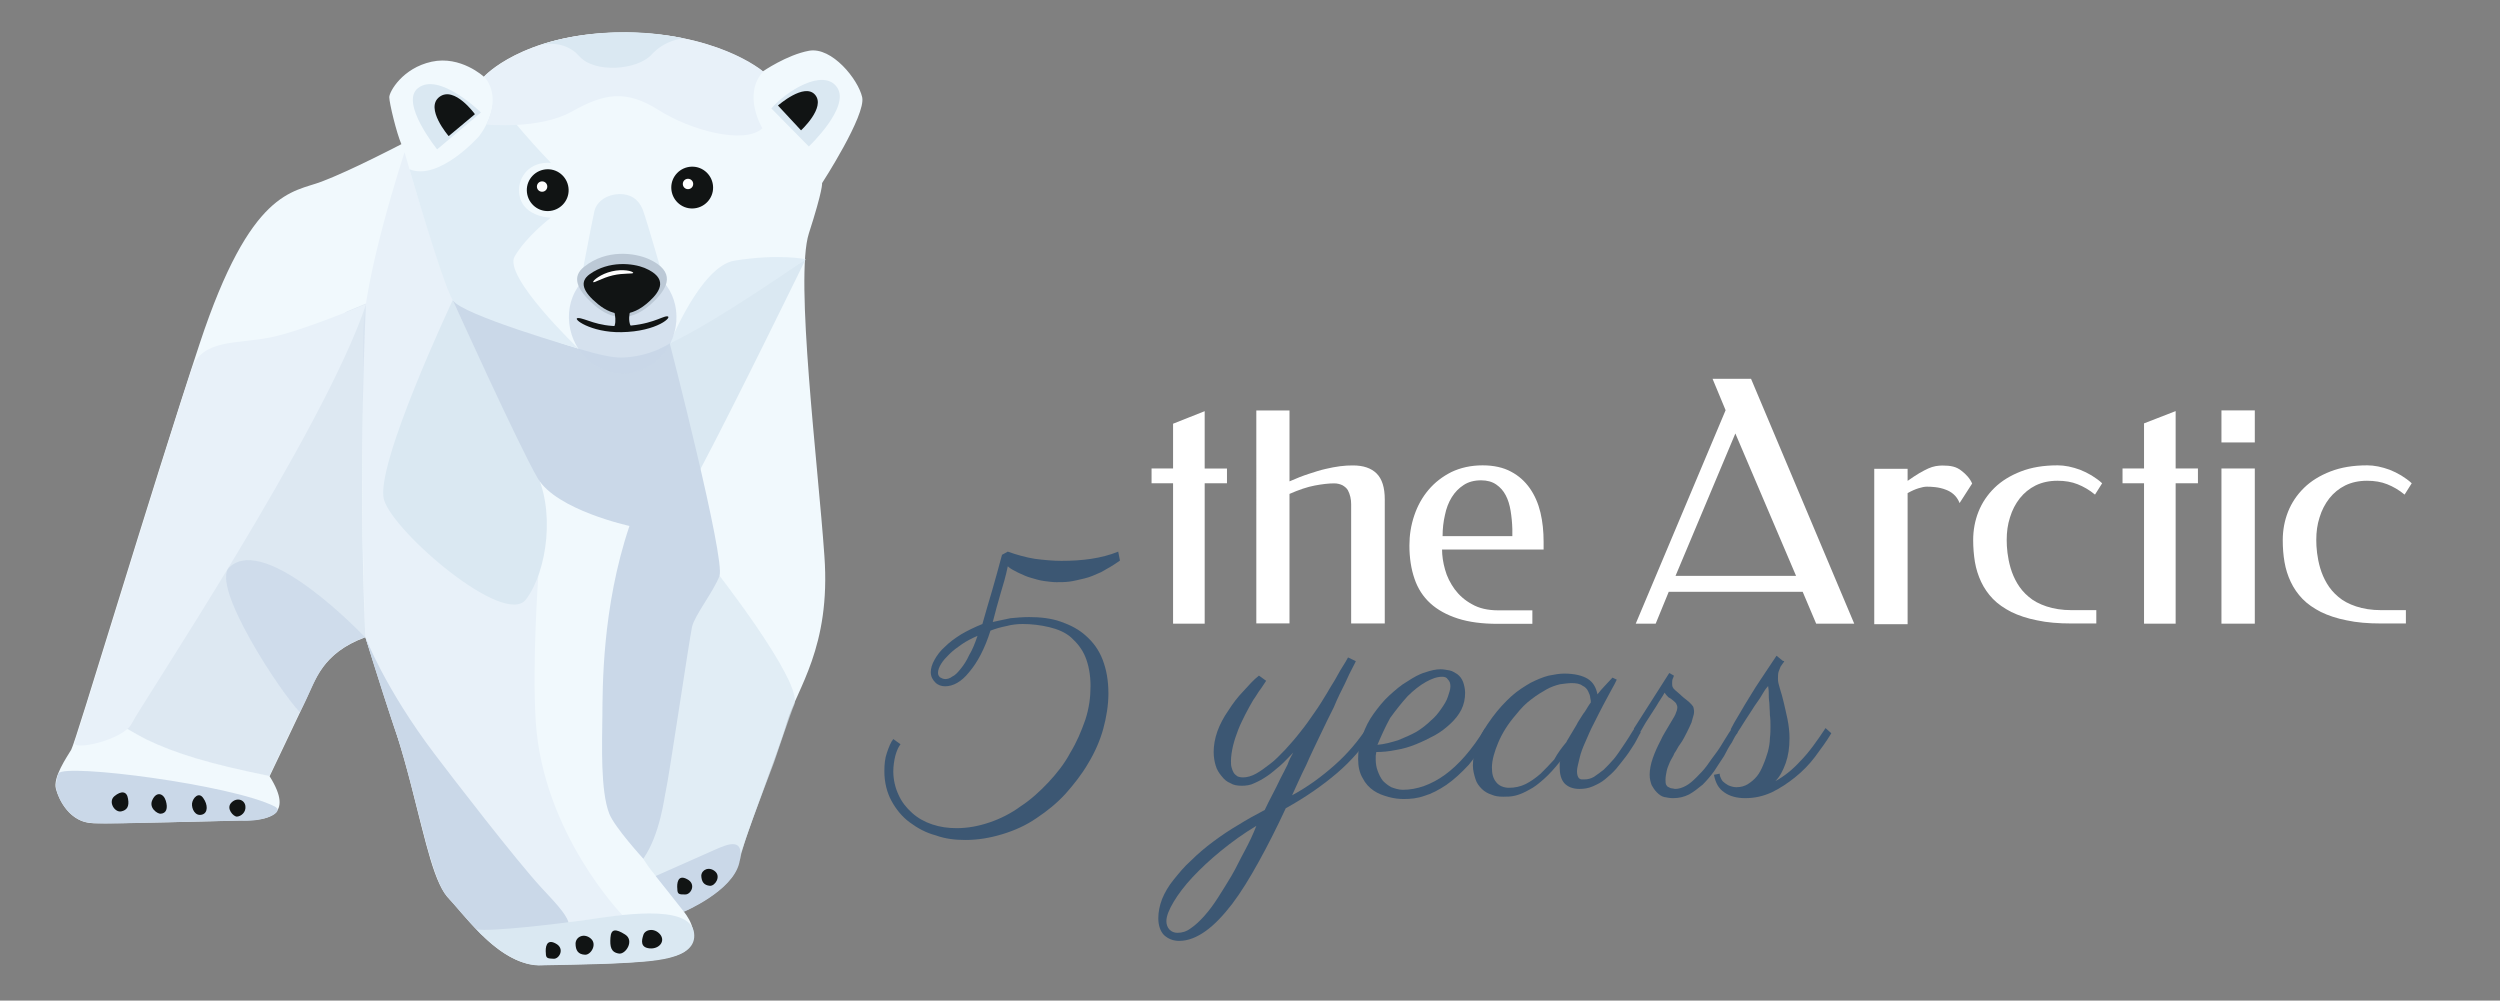<?xml version="1.0" encoding="UTF-8"?> <!-- Generator: Adobe Illustrator 24.2.1, SVG Export Plug-In . SVG Version: 6.00 Build 0) --> <svg xmlns="http://www.w3.org/2000/svg" xmlns:xlink="http://www.w3.org/1999/xlink" id="Layer_1" x="0px" y="0px" viewBox="0 0 867 347" style="enable-background:new 0 0 867 347;" xml:space="preserve"><rect x="0" y="0" width="867" height="347" fill="#808080" stroke="none"/> <style type="text/css"> .st0{display:none;} .st1{display:inline;fill:#DEDEDE;} .st2{display:inline;fill:#FFFFFF;} .st3{display:inline;fill:#BFBFBF;} .st4{display:inline;fill:#8C8C8C;} .st5{fill:#FFFFFF;} .st6{display:inline;fill:#020008;} .st7{display:inline;fill:#87B7D2;} .st8{display:inline;fill:#DDE8EE;} .st9{display:inline;fill:#3C5773;} .st10{fill:#3C5773;} .st11{fill:#F1F9FD;} .st12{fill:#E8F1F9;} .st13{opacity:0.7;fill:#DAE8F2;} .st14{fill:#DAE8F2;} .st15{fill:#CAD8E8;} .st16{fill:#E0EDF6;} .st17{fill:#111414;} .st18{opacity:0.5;fill:#CAD8E8;} .st19{opacity:0.7;fill:#CAD8E8;} .st20{fill:#BCC9D6;} </style> <g id="g3099" transform="matrix(0.302,0,0,0.302,-4.5124249e-5,0)"> <g id="g3043" transform="translate(-11.31,-12.025)"> <g id="g3045" class="st0"> <polygon id="polygon3047" class="st1" points="1017.5,728 765.6,634.7 796.8,728 "></polygon> <polygon id="polygon3049" class="st2" points="1017.5,728.2 765.6,635 1144.6,483.4 "></polygon> <polygon id="polygon3051" class="st3" points="765.6,635 796.8,728.2 694.1,579.8 "></polygon> <polygon id="polygon3053" class="st4" points="694.1,580 765.6,635.2 802.4,620.4 815.4,580 "></polygon> <polygon id="polygon3055" class="st1" points="918.8,573.7 821.9,612.5 844.1,495.7 "></polygon> <polygon id="polygon3057" class="st3" points="844.1,495.7 821.9,612.5 790.1,625.3 "></polygon> </g> <g id="g3059"> <path id="path3061" class="st5" d="M1420.3,567h-25.6v161.2h-36.3V567h-24.7v-17h24.7v-51.4l36.3-14.4v65.9h25.6 C1420.3,550,1420.3,567,1420.3,567z"></path> <path id="path3063" class="st5" d="M1492.1,564.8c8.1-3.6,15.5-6.5,22.4-8.7c6.7-2.2,13.2-4.3,19.1-5.6 c5.8-1.3,11.4-2.5,16.6-3.1c5.2-0.7,10.1-0.9,14.8-0.9c11.9,0,20.9,3.1,27.1,9.2c6.3,6.3,9.4,16.1,9.4,29.8V728h-38.6V591.2 c0-2.7-0.2-5.6-0.9-8.5c-0.7-2.9-1.6-5.4-2.9-7.8c-1.3-2.2-3.4-4-6.1-5.6c-2.7-1.3-5.8-2.2-9.6-2.2c-6.5,0-13.9,0.9-22.4,2.5 c-8.5,1.6-18.2,4.9-28.9,9.6v148.7h-38.1V483.4h38.1L1492.1,564.8L1492.1,564.8z"></path> <path id="path3065" class="st5" d="M1713.9,546.4c12.8,0,23.8,2.5,32.5,7.2c9,4.7,16.1,11.2,21.8,19.3 c5.6,8.1,9.6,17.3,12.1,27.8c2.5,10.5,3.6,21.8,3.6,33.4v9h-116.6c0,7,1.1,14.8,3.4,22.9c2.2,8.3,6.1,15.7,11,22.6 c5.2,7,11.7,12.8,20,17.3c8.1,4.7,18.2,7,30.1,7h39.2v15.5h-39.9c-17.7,0-33-2-45.7-6.1s-23.3-9.9-31.6-17.5s-14.4-17-18.2-28.3 c-3.8-11-5.8-23.8-5.8-38.1c0-11.9,1.8-23.3,5.6-34.5c3.8-11.2,9.2-20.9,16.4-29.4c7.2-8.5,15.9-15.2,26.2-20.4 C1688.5,549.1,1700.4,546.4,1713.9,546.4z M1712.1,563.6c-7.8,0-14.6,1.8-20,5.4c-5.6,3.6-10.1,8.3-13.7,14.1 c-3.6,5.8-6.3,12.8-7.8,20.4c-1.8,7.8-2.7,15.7-2.7,24.2h80.1v-8.1c-0.2-7.4-0.9-14.4-2-21.1c-1.1-6.7-2.9-12.6-5.6-17.7 c-2.7-5.2-6.3-9.2-10.8-12.3C1724.9,565.2,1719,563.6,1712.1,563.6L1712.1,563.6z"></path> <path id="path3067" class="st5" d="M2140.6,728.2h-43.7l-15.5-36.6h-153.8l-15,36.6h-22.9l103.2-245.1l-15-36.1h44.2 L2140.6,728.2L2140.6,728.2z M1935.4,673.3h138.4l-69.7-163.5L1935.4,673.3z"></path> <path id="path3069" class="st5" d="M2202.1,564.1c5.2-3.6,9.4-6.5,13.2-8.7c3.8-2.2,7.2-4,10.3-5.4c2.9-1.3,5.8-2.2,8.5-2.7 c2.7-0.4,5.2-0.7,7.6-0.7c9.9,0,16.4,1.3,22.4,6.3c4.5,3.4,9.6,8.7,11.9,14.4l-14.4,22.4c-3.6-9.2-10.3-13.2-15.5-15.2 c-8.3-3.4-17.7-3.6-22.2-3.6c-2.7,0-5.8,0.7-9.4,1.8s-7.8,2.9-12.6,5.6v150.5h-38.3V550.4h38.3V564.1L2202.1,564.1z"></path> <path id="path3071" class="st5" d="M2417.1,580c-6.5-5.4-13.2-9.2-20-11.9c-6.7-2.7-14.4-4-23.1-4c-9.4,0-17.7,1.8-25.1,5.4 c-7.2,3.6-13.2,8.5-18.2,14.8c-4.9,6.3-8.7,13.5-11.2,21.8c-2.7,8.3-3.8,16.8-3.8,26c0,4.3,0.2,9.2,0.9,14.8 c0.7,5.6,1.8,11.4,3.6,17.5c1.8,6.1,4.3,11.9,7.6,17.5c3.4,5.8,7.8,11,13.2,15.5c5.4,4.7,12.3,8.3,20.4,11 c8.1,2.7,17.7,4.3,28.9,4.3h28.3V728h-28.3c-15,0-28.3-1.1-39.7-3.6c-11.4-2.2-21.3-5.6-29.6-9.6c-8.3-4.3-15.5-9.2-21.1-15 s-10.1-12.3-13.5-19.5c-3.4-7.2-5.8-14.8-7.2-22.9c-1.3-8.1-2-16.4-2-25.1c0-11.4,2-22.4,6.1-32.7s10.3-19.5,18.4-27.4 s18.2-14.1,30.3-18.8s26-7,42.2-7c3.8,0,8.1,0.4,12.6,1.3s8.7,2.2,13.2,3.8c4.5,1.8,8.7,3.8,13.2,6.5c4.3,2.7,8.5,5.6,12.1,9 L2417.1,580L2417.1,580z"></path> <path id="path3073" class="st5" d="M2535.3,567h-25.6v161.2h-36.3V567h-24.7v-17h24.7v-51.8l36.3-14.1V550h25.6L2535.3,567 L2535.3,567z"></path> <path id="path3075" class="st5" d="M2600.6,520.1h-38.3v-36.8h38.3V520.1z M2600.6,728.2h-38.3V550h38.3V728.2z"></path> <path id="path3077" class="st5" d="M2772.6,580c-6.5-5.4-13.2-9.2-20-11.9c-6.7-2.7-14.4-4-23.1-4c-9.4,0-17.7,1.8-25.1,5.4 c-7.2,3.6-13.2,8.5-18.2,14.8c-4.9,6.3-8.7,13.5-11.2,21.8c-2.7,8.3-3.8,16.8-3.8,26c0,4.3,0.2,9.2,0.9,14.8 c0.7,5.6,1.8,11.4,3.6,17.5c1.8,6.1,4.3,11.9,7.6,17.5c3.4,5.8,7.8,11,13.2,15.5c5.4,4.7,12.3,8.3,20.4,11 c8.1,2.7,17.7,4.3,28.9,4.3h28.3V728h-28.3c-15,0-28.3-1.1-39.7-3.6c-11.4-2.2-21.3-5.6-29.6-9.6c-8.3-4.3-15.5-9.2-21.1-15 s-10.1-12.3-13.5-19.5c-3.4-7.2-5.8-14.8-7.2-22.9s-2-16.4-2-25.1c0-11.4,2-22.4,6.1-32.7s10.3-19.5,18.4-27.4 s18.2-14.1,30.3-18.8s26-7,42.2-7c3.8,0,8.1,0.4,12.6,1.3s8.7,2.2,13.2,3.8c4.5,1.8,8.7,3.8,13.2,6.5c4.3,2.7,8.5,5.6,12.1,9 L2772.6,580L2772.6,580z"></path> </g> </g> <g id="g3079" transform="translate(-11.31,-12.025)" class="st0"> <polygon id="polygon3081" class="st6" points="723.3,580 794.6,636.1 831.6,620.2 844.2,580 "></polygon> <polygon id="polygon3083" class="st7" points="1046.2,728 794.6,633.8 827.6,728 "></polygon> <polygon id="polygon3085" class="st8" points="1046.2,728.2 794.6,633.8 1173,482.5 "></polygon> <polygon id="polygon3087" class="st9" points="794.6,633.8 827.6,728.2 723.3,580.2 "></polygon> <polygon id="polygon3089" class="st7" points="947.4,572.8 851.1,611.2 872.9,495 "></polygon> <polygon id="polygon3091" class="st9" points="872.9,495 851.1,611.2 819.1,624.2 "></polygon> </g> </g> <g> <path class="st10" d="M388.4,194.4c-2.2,1.6-4.5,2.9-6.5,4c-2,0.9-4,1.8-5.8,2.2s-3.6,0.9-5.2,1.1c-1.6,0.2-3.1,0.2-4.5,0.2 s-2.7-0.2-4.3-0.4c-1.6-0.2-3.1-0.7-4.5-1.1c-1.6-0.4-2.9-1.1-4.5-1.8c-1.3-0.7-2.7-1.3-3.6-2.2c-0.7,3.4-1.6,6.5-2.5,9.4 c-0.9,3.1-1.8,6.3-2.7,9.9c2-0.4,4-0.9,6.1-1.3c2-0.2,4.3-0.4,6.5-0.4c3.8,0,7.6,0.4,11,1.6s6.3,2.7,8.7,4.9 c2.5,2.2,4.5,4.9,5.8,8.3c1.3,3.4,2,7.2,2,11.7c0,4-0.7,8.3-1.8,12.3c-1.1,4-2.9,8.1-5.2,11.9c-2.2,3.8-4.9,7.2-7.8,10.5 c-3.1,3.4-6.5,6.1-10.1,8.5c-3.6,2.5-7.6,4.3-11.9,5.6s-8.5,2-12.8,2c-3.6,0-7-0.4-10.3-1.6c-3.4-0.9-6.3-2.5-9-4.5 s-4.7-4.5-6.3-7.4c-1.6-2.9-2.5-6.5-2.5-10.3c0-2.5,0.2-4.5,0.9-6.5c0.7-2,1.3-3.6,2.2-4.7l2.5,1.8c-0.7,0.9-1.3,2.2-1.8,4 c-0.4,1.6-0.7,3.6-0.7,5.4c0,2.9,0.7,5.8,1.8,8.1c1.1,2.5,2.7,4.5,4.7,6.3c2,1.8,4.3,3.1,7,4c2.7,0.9,5.4,1.3,8.5,1.3 c3.8,0,7.6-0.7,11.4-2c3.8-1.3,7.4-3.1,10.8-5.6c3.4-2.2,6.7-5.2,9.6-8.3c2.9-3.1,5.6-6.5,7.6-10.3c2.2-3.6,3.8-7.4,5.2-11.4 c1.3-4,1.8-7.8,1.8-11.7c0-4-0.7-7.4-1.8-10.1c-1.1-2.7-2.9-4.9-4.9-6.7c-2-1.8-4.7-2.9-7.6-3.6s-6.1-1.1-9.2-1.1 c-1.8,0-3.8,0.2-5.6,0.7c-2,0.4-3.8,0.9-5.6,1.6c-2,6.3-4.5,11-7.4,14.4c-2.7,3.4-5.6,4.9-8.3,4.9c-1.3,0-2.5-0.4-3.4-1.3 s-1.6-2-1.6-3.6c0-1.3,0.4-2.7,1.3-4.3c0.9-1.6,2-3.1,3.6-4.5c1.6-1.6,3.4-2.9,5.6-4.3c2.2-1.3,4.7-2.5,7.4-3.6 c1.1-3.8,2.2-7.8,3.4-11.7c1.1-3.8,2.2-7.8,3.4-12.3l2-1.1c3.1,1.1,6.3,2,9.4,2.5c3.1,0.4,6.3,0.7,9.2,0.7c3.6,0,7-0.2,10.3-0.7 s6.5-1.3,9.4-2.5L388.4,194.4z M327.8,235.5c0.7,0,1.6-0.2,2.5-0.9c0.9-0.4,1.8-1.3,2.9-2.7c0.9-1.1,2-2.7,2.9-4.7 c1.1-1.8,2-4,2.9-6.7c-2,0.9-3.8,1.8-5.4,2.9c-1.6,1.1-3.1,2.2-4.3,3.4c-1.1,1.1-2.2,2.2-2.9,3.4c-0.7,1.1-1.1,2.2-1.1,3.1 c0,0.7,0.2,1.1,0.7,1.6C326.5,235.2,327.2,235.5,327.8,235.5z"></path> <path class="st10" d="M448.5,261c-1.6,1.6-2.9,3.1-4.5,4.5c-1.6,1.3-3.1,2.7-4.5,3.6c-1.6,1.1-2.9,1.8-4.5,2.5 c-1.3,0.7-2.9,0.9-4.3,0.9c-1.6,0-2.9-0.2-4-0.9c-1.1-0.4-2.2-1.3-3.1-2.5c-0.9-1.1-1.6-2.2-2-3.6c-0.4-1.3-0.7-2.9-0.7-4.7 c0-2.2,0.4-4.7,1.3-7.2c0.9-2.5,2.2-4.9,3.8-7.2c1.6-2.5,3.1-4.5,5.2-6.7c1.8-2,3.6-4,5.4-5.4l2.5,1.8c-0.4,0.7-1.1,1.6-1.8,2.7 c-0.9,1.1-1.6,2.5-2.7,4c-0.9,1.6-1.8,3.1-2.7,4.9c-0.9,1.8-1.8,3.6-2.5,5.4c-0.7,1.8-1.3,3.6-1.8,5.6c-0.4,1.8-0.7,3.6-0.7,5.2 c0,0.7,0,1.6,0.2,2.2c0.2,0.7,0.4,1.3,0.7,1.8c0.2,0.4,0.7,0.9,1.3,1.3c0.4,0.2,1.1,0.4,2,0.4c1.3,0,2.9-0.4,4.5-1.3s3.1-2,4.9-3.4 c1.8-1.3,3.4-3.1,5.2-4.9c1.8-2,3.6-4,5.2-6.1c1.8-2.2,3.4-4.5,4.9-6.7c1.6-2.2,3.1-4.7,4.5-7c1.1-2,2.5-4,3.6-6.1s2.5-4,3.6-6.1 l2.7,1.3c0,0-0.4,0.9-1.1,2.2c-0.7,1.3-1.6,3.1-2.7,5.6c-1.1,2.2-2.5,4.9-3.8,8.1c-1.6,3.1-3.1,6.3-4.7,9.6 c-1.6,3.4-3.4,7-4.9,10.5c-1.8,3.6-3.4,7.2-4.9,10.5c5.4-2.9,10.3-6.5,14.8-10.5c4.5-4,8.1-8.3,11.2-13l2,1.6 c-3.4,5.2-7.4,9.9-12.3,14.1s-11,8.5-17.9,12.3c-3.1,6.7-6.3,13-9.4,18.6c-3.1,5.6-6.1,10.5-9.2,14.6c-3.1,4-6.1,7.2-9.2,9.4 c-3.1,2.2-6.1,3.4-9.2,3.4c-2,0-3.8-0.7-5.2-2c-1.3-1.3-2-3.4-2-5.8c0-2.2,0.4-4.3,1.3-6.7c0.9-2.2,2.2-4.5,4-6.7s3.6-4.5,6.1-6.7 c2.2-2.2,4.9-4.5,7.6-6.5c2.7-2,5.6-4,8.7-5.8c2.9-1.8,6.1-3.6,9.2-5.2c0.9-1.8,1.6-3.4,2.7-5.4c1.1-2,1.8-3.6,2.7-5.4 c0.9-1.8,1.8-3.4,2.5-4.9C447.1,263.5,447.8,262.2,448.5,261z M435.7,286.4c-4.5,2.7-8.5,5.6-12.3,8.7s-7,6.1-9.9,9.2 c-2.7,2.9-4.9,5.8-6.5,8.5c-1.6,2.7-2.5,4.9-2.5,6.7c0,1.1,0.4,2.2,1.1,2.9c0.7,0.7,1.6,1.1,2.7,1.1c1.6,0,3.1-0.4,4.7-1.6 c1.6-1.1,3.1-2.5,4.7-4.3c1.6-1.8,3.1-3.8,4.7-6.3c1.6-2.5,3.1-4.9,4.7-7.6c1.6-2.7,2.9-5.6,4.5-8.5 C433.2,292.2,434.6,289.3,435.7,286.4z"></path> <path class="st10" d="M477.3,260.8c0,0.4-0.2,0.9-0.2,1.3s0,0.9,0,1.3c0,1.3,0.2,2.7,0.7,4s0.9,2.2,1.8,3.4 c0.9,0.9,1.8,1.6,2.9,2.2c1.1,0.4,2.5,0.9,4,0.9c4.9,0,9.9-1.8,14.6-5.2c4.7-3.4,9.4-8.7,13.9-16.1l2,1.8 c-2.5,4.3-5.2,7.8-7.6,10.8c-2.7,2.9-5.2,5.2-7.8,7c-2.7,1.8-5.2,3.1-7.6,3.8c-2.5,0.9-4.9,1.1-7.2,1.1c-1.6,0-3.4-0.2-5.2-0.7 s-3.6-1.1-5.2-2.2c-1.6-1.1-2.9-2.5-3.8-4.3c-1.1-1.8-1.6-4-1.6-6.7c0-2.9,0.4-5.6,1.6-8.3c0.9-2.7,2.2-5.2,3.8-7.4 s3.4-4.5,5.4-6.3c2-1.8,4-3.6,6.3-4.9c2-1.3,4-2.5,6.1-3.1c2-0.7,3.8-1.1,5.4-1.1c0.9,0,2,0.2,3.1,0.4c1.1,0.2,2,0.9,2.7,1.3 c0.9,0.7,1.6,1.6,2,2.7c0.4,1.1,0.7,2.5,0.7,3.8c0,2-0.4,4-1.3,5.8c-0.9,1.8-2.2,3.4-3.8,4.9s-3.4,2.9-5.4,4 c-2,1.1-4.3,2.2-6.5,3.1c-2.2,0.9-4.5,1.6-7,2C481.6,260.6,479.5,260.8,477.3,260.8z M477.7,258.3c2.5-0.2,4.9-0.9,7.2-1.6 c2.2-0.9,4.3-1.8,6.3-2.9c1.8-1.1,3.6-2.5,4.9-3.8c1.6-1.3,2.7-2.7,3.8-4.3c0.9-1.3,1.8-2.7,2.2-4c0.4-1.3,0.9-2.5,0.9-3.6 c0-1.1-0.2-1.8-0.9-2.5c-0.4-0.7-1.1-0.9-2-0.9c-1.8,0-3.6,0.7-5.6,1.8c-2,1.1-4.3,2.9-6.3,4.9c-2,2.2-4,4.7-6.1,7.6 C480.4,252.1,479.1,255,477.7,258.3z"></path> <path class="st10" d="M560.7,235.7c-0.4,0.9-1.1,2.2-2,3.8s-1.8,3.4-2.9,5.4c-1.1,2-2,4-3.1,6.1c-1.1,2-2,4.3-2.9,6.3 c-0.9,2-1.6,3.8-2,5.6s-0.9,3.4-0.9,4.5s0.2,2,0.7,2.5s1.1,0.4,1.8,0.4c1.1,0,2.2-0.2,3.4-0.9c1.1-0.7,2.2-1.6,3.4-2.5 c1.1-1.1,2.2-2.2,3.4-3.6c1.1-1.3,2-2.7,2.9-4c0.9-1.3,1.8-2.7,2.5-3.8c0.7-1.1,1.3-2.2,2-3.1l2,1.6c-0.7,1.1-1.3,2.5-2.2,4 c-0.9,1.3-1.8,2.9-2.9,4.3s-2.2,2.9-3.4,4.3s-2.5,2.5-3.8,3.6c-1.3,1.1-2.7,1.8-4.3,2.5c-1.6,0.7-3.1,0.9-4.7,0.9 c-2.2,0-4-0.7-5.2-2c-1.1-1.3-1.6-3.1-1.6-5.4c0-0.2,0-0.4,0-0.9s0-0.9,0.2-1.3c-2,2.5-3.8,4.5-5.6,6.1s-3.4,2.9-5.2,3.8 c-1.6,0.9-3.1,1.6-4.7,2s-2.9,0.4-4.3,0.4c-1.6,0-2.9-0.2-4-0.7c-1.3-0.4-2.5-1.1-3.4-2s-1.8-2-2.2-3.4c-0.4-1.3-0.9-2.9-0.9-4.7 c0-2.2,0.4-4.7,1.6-7.6c0.9-2.9,2.7-5.8,5.2-9.2c2-2.7,4.3-5.2,6.5-7.2c2.2-2,4.5-3.4,6.7-4.7c2.2-1.1,4.3-2,6.3-2.5 c2-0.4,3.8-0.7,5.4-0.7c3.6,0,6.3,0.7,8.1,1.8c1.8,1.1,2.9,2.9,3.4,5.4c0.7-0.9,1.6-2,2.5-2.9s1.8-2,2.7-2.9L560.7,235.7z M543.2,257.4c0.4-0.9,1.1-1.8,1.8-3.1c0.7-1.3,1.6-2.5,2.2-3.8c0.9-1.3,1.6-2.7,2.5-3.8c0.7-1.1,1.3-2.2,2-3.1 c0-0.4,0-0.9-0.2-1.6c0-0.7-0.4-1.6-0.7-2.2c-0.4-0.9-1.1-1.6-2-2c-0.9-0.7-2.2-0.9-3.8-0.9c-1.1,0-2.5,0.2-4,0.4 c-1.6,0.4-3.1,0.9-4.7,1.8c-1.6,0.9-3.4,2-5.2,3.4c-1.8,1.3-3.6,3.1-5.4,5.4c-2.7,3.1-4.7,6.3-6.1,9.6c-1.3,3.1-2.2,6.1-2.2,8.7 c0,2.2,0.4,3.8,1.6,5.2c0.9,1.1,2.5,1.8,4.3,1.8c2,0,4-0.4,5.8-1.3s3.6-2.2,5.2-3.6c1.6-1.6,3.1-3.1,4.7-4.9 C540.3,261,541.7,259.2,543.2,257.4z"></path> <path class="st10" d="M602.6,254.1c-0.7,0.9-1.3,2-2,3.4c-0.9,1.3-1.8,2.9-2.7,4.7c-1.1,1.6-2.2,3.4-3.4,5.2 c-1.3,1.8-2.7,3.4-4,4.7c-1.6,1.3-3.1,2.5-4.7,3.4c-1.8,0.9-3.6,1.3-5.6,1.3c-1.1,0-2-0.2-3.1-0.4c-0.9-0.2-1.8-0.9-2.5-1.6 c-0.7-0.7-1.3-1.6-1.8-2.5c-0.4-1.1-0.7-2.2-0.7-3.6c0-1.8,0.4-3.8,1.1-5.8s1.6-4,2.7-6.1c0.9-2,2-3.6,2.9-5.2s1.8-2.9,2.2-3.8 c0.4-0.9,0.7-1.8,0.7-2.5c0-0.4-0.2-0.9-0.4-1.3c-0.2-0.4-0.7-0.7-1.1-1.1c-0.4-0.4-0.9-0.7-1.6-1.1c-0.4-0.4-0.9-0.9-1.3-1.6 c-0.9,1.6-2,3.1-2.9,4.7c-0.9,1.3-1.8,2.9-2.9,4.5s-2,3.4-2.9,4.9l-2-1.6l12.3-19.3l1.6,0.9c0,0.2-0.2,0.7-0.4,1.1 c-0.2,0.4-0.2,1.1-0.2,1.6c0,0.4,0,0.9,0.2,1.3c0.2,0.4,0.4,0.7,0.9,1.1c1.6,1.3,2.7,2.5,3.6,3.1c0.9,0.7,1.6,1.3,2,1.8 c0.4,0.4,0.7,0.9,0.7,1.1s0.2,0.7,0.2,1.1c0,0.4,0,1.1-0.2,1.6c-0.2,0.7-0.4,1.3-0.7,2.5c-0.4,0.9-0.9,2-1.6,3.4 c-0.7,1.3-1.3,2.7-2.5,4.3c-0.7,0.9-1.1,2-1.8,2.9c-0.4,1.1-1.1,2-1.6,3.1c-0.4,1.1-0.9,2-1.1,3.1c-0.2,1.1-0.4,2-0.4,2.9 c0,0.7,0,1.3,0.2,1.8c0.2,0.4,0.4,0.7,0.9,0.9c0.4,0.2,0.7,0.4,1.1,0.4c0.4,0,0.9,0.2,1.1,0.2c1.3,0,2.5-0.4,3.8-1.1 s2.5-1.8,3.6-2.9c1.1-1.1,2.5-2.5,3.6-4c1.1-1.6,2.2-3.1,3.4-4.7s2-3.1,2.9-4.5s1.6-2.7,2.5-3.8L602.6,254.1z"></path> <path class="st10" d="M618.4,229.9c-0.2,0.4-0.7,0.9-0.9,1.3c-0.2,0.4-0.4,1.1-0.7,1.8c-0.2,0.7-0.2,1.6-0.2,2.5 c0,0.9,0.2,1.8,0.7,3.4c0.4,1.3,0.9,2.9,1.3,4.7c0.4,1.8,0.9,3.8,1.3,5.8c0.4,2,0.7,4.3,0.7,6.5c0,3.4-0.4,6.1-1.3,8.7 c-0.9,2.5-2,4.7-3.6,6.3c2.9-1.6,5.8-3.8,8.7-7c2.9-2.9,5.8-7,8.7-11.4l2,1.8c-1.6,2.7-3.6,5.4-5.6,8.1c-2,2.7-4.5,5.2-7,7.2 s-5.2,3.8-8.1,5.2c-2.9,1.3-5.8,2-9.2,2c-2.9,0-5.4-0.7-7.2-2c-2-1.3-3.1-3.4-3.6-6.1l2-0.4c0,0.2,0,0.7,0.2,1.1 c0.2,0.4,0.4,1.1,0.9,1.6c0.4,0.4,1.1,0.9,1.8,1.3c0.9,0.4,1.8,0.7,2.9,0.7c1.6,0,2.9-0.4,4-1.1c1.1-0.7,2.2-1.6,3.1-2.7 s1.6-2.5,2.2-4c0.7-1.6,1.1-2.9,1.6-4.5c0.4-1.6,0.7-3.1,0.7-4.7c0.2-1.6,0.2-2.9,0.2-4c0-1.1,0-2.7-0.2-4c0-1.6-0.2-2.9-0.2-4.3 c-0.2-1.3-0.2-2.5-0.2-3.6c0-1.1-0.2-1.6-0.2-2v-0.2c-0.4,0.4-1.1,1.3-1.8,2.5s-1.3,2.2-2.2,3.4s-1.6,2.5-2.5,3.8 c-0.9,1.3-1.6,2.5-2.2,3.4c-0.7,1.1-1.1,1.8-1.6,2.5c-0.4,0.7-0.7,1.1-0.7,1.1l-2-1.6c0,0,0.4-0.9,1.3-2.5s2.2-3.6,3.6-6.1 c1.6-2.5,3.1-5.2,5.2-8.3c2-2.9,3.8-5.8,5.8-8.7l2.2,1.8C619,229.2,618.8,229.4,618.4,229.9z"></path> </g> <g> <path class="st11" d="M264.5,24.8c0,0-16.7-14.1-50.1-13.5c-33.5,0.6-46.6,15.3-46.6,15.3s-8-7.4-18.1-5.2S135,31.8,135,33.7 c0,2,2.5,12.4,4.2,16.3c0,0-17.6,9.2-27.7,13C101.5,66.8,87,65.5,69.3,119c-17.7,53.5-43,138.3-44.6,141c-1.6,2.7-6.4,9.6-5.3,13.6 c1.1,3.9,4.8,11.7,13,11.9c8.2,0.2,44.3-0.8,52.2-1c7.9-0.1,17.7-1.3,8.9-15.3c0,0,9.5-19.9,12.6-26.5c3.2-6.6,5.6-16.2,20.6-21.7 c0,0,10,28.4,15.7,50.6c5.7,22.2,8.2,35,13.6,40.4c5.4,5.5,17.5,23.3,31.9,22.7c14.4-0.6,44,0.2,50.1-5.2 c6.1-5.4-0.9-13.4-0.9-13.4s16.6-7.2,18.7-16.1c2.1-8.9,13.7-38,17.1-49.5c3.4-11.6,15.3-25.9,13-57.7 c-2.2-31.8-10.3-96.3-5.4-111.8c5-15.5,4.6-17.5,4.6-17.5s15.3-23.6,13.9-29.8c-1.4-6.2-10.5-17.5-18.4-16.1 C272.9,19,264.5,24.8,264.5,24.8z"></path> <path class="st12" d="M140.3,52.8c0,0-14.7,44.6-14.4,64.6c0.1,7.5-0.4,33.7-0.2,57.9c0.2,23.8,1,45.6,1,45.6s7.1,22.7,8.7,27.4 c6,18.6,21.8,57.6,21.8,57.6s5.3,14.5,16.9,15.5c8.9,0.8,33.9-3,41.8-4c0,0-27.6-28.3-30.1-67.2c-1.3-20.4,0.9-50.5,0.9-50.5 s2.6-29,0-34c-11.5-22.7-23.8-49.3-29.5-61.8C151.4,91.7,140.3,52.8,140.3,52.8z"></path> <path class="st13" d="M247.4,196.9c0,0,31.6,40.1,28,47.6c-0.9,1.9-7,20-7,20c-4.5,12-10.9,28.2-11.8,33.8c0,0-15.9,9.9-26.1,9.2 c0,0-4.5-5.1-7-9C210,277.3,224.7,231.3,247.4,196.9z"></path> <path class="st14" d="M157,104.1c0,0-27.3,57.9-23.8,69.3c3.5,11.4,41.8,44.2,49.2,34.5c7.4-9.7,10.5-31.8,2.7-45.6 C177.4,148.6,157,104.1,157,104.1z"></path> <path class="st14" d="M279.4,89.9c0,0-46.8,29.6-50.4,30.9c-3.6,1.3,1.6,65.5,13.9,41.9C255.3,139.3,279.4,89.9,279.4,89.9z"></path> <path class="st15" d="M157,104.1c0,0,45.2,20.1,58.6,19.9c9.5-0.2,16.7-4.8,16.7-4.8s19.4,75,17.2,80.6c-2.2,5.6-8.6,13.6-9.5,17.6 c-0.9,4-8.1,52.8-9.1,56.9c-0.5,2-1.9,15-7.8,23.5c0,0-9.9-10.8-11.8-15.6c-3.1-7.9-2.5-24.2-2.4-33.7c0.1-9.6-0.2-37.7,9.4-66.1 c0,0-25.3-5.5-31.8-16.5C180,154.8,157,104.1,157,104.1z"></path> <path class="st15" d="M126.7,220.9c0,0,3.4,11.6,11.1,34.6c3.3,9.9,6.9,25.4,10,36.9c3.1,11.4,5.3,16.2,7,18.2 c2.3,2.7,7.7,9,11.9,13.3c3,3,14.8,1.3,21.4,1c15.7-0.6,8.4-7.6-0.3-17c-8.7-9.4-31.2-38.6-37-46.3 C133.5,238.8,126.7,220.9,126.7,220.9z"></path> <path class="st16" d="M232.3,119.1c0,0,10.7-26.8,22.4-28.7c15.4-2.5,24.7-0.5,24.7-0.5S248.4,111.6,232.3,119.1z"></path> <path class="st16" d="M166,47.4c0,0-13.8,15.5-24,11.3c0,0,11.3,39.1,15,45.4c3,5.1,43.6,16.8,43.6,16.8s-26.3-25.1-22.1-32 c4.1-7,12.5-13.4,12.5-13.4s-10.9-0.2-11-9.5c-0.1-4.5,3.5-10.1,11.1-9.5c0,0-19.6-20-19.9-26.2c-0.3-6.2-0.3-6.2-0.3-6.2 S174.1,37.1,166,47.4z"></path> <path class="st16" d="M230.6,98.4c0,0-6.3-22.1-7.7-25.7c-1.4-3.6-4.3-5.5-8.2-5.4c-3.9,0.1-7.8,2.3-8.6,6.1c-0.7,3-5,25.6-5,25.6 L230.6,98.4z"></path> <path class="st14" d="M166.8,39l-15.2,12.8c0,0-13-16.1-6.7-21.2C152.2,24.7,166.8,39,166.8,39z"></path> <path class="st14" d="M267.5,37.6l13,13.2c0,0,14.5-13.7,9.8-20.5C285.6,23.5,272.6,31.6,267.5,37.6z"></path> <path class="st17" d="M232.8,65.2c0.1,4,3.4,7.2,7.4,7.1c4-0.1,7.2-3.4,7.1-7.4c-0.1-4-3.4-7.2-7.4-7.1 C235.9,57.9,232.7,61.2,232.8,65.2z"></path> <path class="st17" d="M182.7,66.1c0.1,4,3.4,7.2,7.4,7.1c4-0.1,7.2-3.4,7.1-7.4c-0.1-4-3.4-7.2-7.4-7.1 C185.8,58.8,182.6,62.1,182.7,66.1z"></path> <path class="st5" d="M236.8,63.8c0,1,0.8,1.8,1.8,1.8c1,0,1.8-0.8,1.8-1.8c0-1-0.8-1.8-1.8-1.8C237.6,62,236.8,62.8,236.8,63.8z"></path> <path class="st5" d="M186.2,64.7c0,1,0.8,1.8,1.8,1.8c1,0,1.8-0.8,1.8-1.8c0-1-0.8-1.8-1.8-1.8C187,62.9,186.2,63.7,186.2,64.7z"></path> <path class="st17" d="M164.7,39.6c0,0-7.1-9.9-12.3-6c-5.2,3.9,3.2,13.6,3.2,13.6L164.7,39.6z"></path> <path class="st17" d="M269.8,36.6c0,0,9.2-8.1,12.9-3.7c3.7,4.4-4.9,12.3-4.9,12.3L269.8,36.6z"></path> <path class="st12" d="M168.7,43.2c0,0,18.4,1.8,29.6-4.5c11.2-6.3,18.7-7.7,30-0.6c11.3,7.2,29.9,12.1,36.1,6.4 c0,0-7.1-11.7,0.3-19.7c0,0-16.2-14.1-51-13.5c-32.3,0.6-45.8,15.3-45.8,15.3S174,32.3,168.7,43.2z"></path> <path class="st18" d="M126.7,220.9c0,0-11.7,3.5-16.6,13.4c-4.6,9.2-16.7,34.8-16.7,34.8c-20.8-4.2-32.5-7.8-42.5-12.6 c-3.1-1.5-12-6.8-12-6.8l81-141.5l7-2.9C127,105.4,124,159.3,126.7,220.9z"></path> <path class="st12" d="M127,105.4c0,0-22.3,9.5-33.6,11.7C82,119.3,70,117.6,66.5,128C63,138.4,54.2,166.5,47,189.8 c-7.2,23.3-19.6,63.4-21.1,67.6c-1.2,3.2,16.9-0.7,19.8-6.5C48.6,244.8,112.3,149.5,127,105.4z"></path> <path class="st19" d="M79.5,196.8C73,203.2,97.1,239.9,104,247c0,0,2-3.7,3.9-8.2c2.4-5.6,4.8-8.7,7.1-10.9 c5-4.8,11.6-6.9,11.6-6.9S92.1,184.5,79.5,196.8z"></path> <path class="st15" d="M19.4,272.9c0.4,3.5,3.7,10,9.5,12c3.1,1,10.2,0.7,19.2,0.5l35.1-0.8c8.7,0.6,15.7-3,12.1-4.9 c-15-7.6-72.9-15-75-11.5C20.2,268.2,19.2,271.4,19.4,272.9z"></path> <path class="st15" d="M227.4,303.8l9.8,12.4c0,0,16.9-7.1,19.2-17c2.1-9-3.8-6.6-8.5-4.5C243.4,296.7,227.4,303.8,227.4,303.8z"></path> <path class="st14" d="M215.7,334c9.8-0.6,26.3-0.9,25-10.5c-1.4-10.5-27.4-5.9-37.3-4.5c-9.8,1.4-33.4,4.2-38.1,3.3 c0,0,10.4,12.2,21.4,12.5C186.7,334.8,207.4,334.5,215.7,334z"></path> <path class="st14" d="M237.1,13.3c0,0-6.3,0.3-11.2,5.7c-4.9,5.3-19.7,6.5-25,0.5c-5.3-6.1-13.3-3.9-13.3-3.9S209,7.4,237.1,13.3z"></path> <path class="st19" d="M197.3,110.3c0.2,10.5,8.5,19.4,19,19.2c10.5-0.2,18.5-9.4,18.3-19.9c-0.2-10.5-8.5-18.2-19-18 C205,91.8,197.1,99.8,197.3,110.3z"></path> <path class="st20" d="M202.6,92.5c-4.2,3.3-3,7.6,3.4,13.2c6.3,5.6,13.4,6.2,21-1.4c4.5-4.5,7.6-10.1-2.1-14.5 C220.1,87.7,210.4,86.3,202.6,92.5z"></path> <path class="st17" d="M204.5,95.1c-3.6,2.6-2.5,6,2.9,10.4c5.4,4.4,11.5,4.9,17.9-1.1c3.8-3.5,6.5-8-1.8-11.5 C219.5,91.3,211.2,90.3,204.5,95.1z"></path> <path class="st5" d="M219.6,94.6c0.1,0.5-3.3,0-7.1,0.9c-3.8,0.9-6.6,2.8-6.8,2.3c-0.1-0.5,2.6-2.8,6.5-3.7 C216,93.2,219.4,94,219.6,94.6z"></path> <path class="st17" d="M231.3,109.7c-1.7,0-5.9,3.2-15.9,3.4c-8.4,0.2-12.5-2.8-14.9-2.8c-2.4,0,4.3,5.1,15,4.9 C228.1,115,233.6,109.6,231.3,109.7z"></path> <path class="st17" d="M219.1,106c0,0-2.1,5.1,0.1,7.8l-6.6,0.1c1.9-2.2-0.1-7.8-0.1-7.8L219.1,106z"></path> <path class="st17" d="M225.3,328.9c3.3,0.3,5.6-2.5,3.6-4.9c-2.1-2.4-5.3-1.6-5.8,0.3C222.5,326.1,222,328.6,225.3,328.9z"></path> <path class="st17" d="M214.7,330.7c2.3,0.3,5.4-4.5,2.1-6.6c-3.3-2.1-4.9-2-5.1,1.1C211.5,328.2,211.8,330.3,214.7,330.7z"></path> <path class="st17" d="M202.9,331.1c2,0.1,4.3-3.6,2-5.6c-2.3-2-5.2-0.7-5.3,1.7C199.6,329.6,200.5,331,202.9,331.1z"></path> <path class="st17" d="M246.2,307.2c1.8,0.1,3.9-3.2,1.8-5c-2.1-1.8-4.7-0.6-4.8,1.5C243.3,305.8,244.1,307,246.2,307.2z"></path> <path class="st17" d="M192,332.5c2,0.1,4-3.6,0.7-5.3c-3.3-1.8-3.6,1.5-3.4,3.4C189.3,332.4,190,332.4,192,332.5z"></path> <path class="st17" d="M237.6,310.2c2,0.1,4-3.6,0.7-5.3c-3.3-1.8-3.6,1.5-3.4,3.4C234.9,310.2,235.6,310.2,237.6,310.2z"></path> <path class="st17" d="M82.2,283.2c-1.2,0.1-3.9-2.8-2-4.8c1.9-2,4.6-1.1,4.9,1.1C85.4,281.7,83.6,283.1,82.2,283.2z"></path> <path class="st17" d="M70.1,282.5c-2.4,0.7-3.7-2-3.5-3.9c0.3-2,2.4-4.1,3.9-1.8C72.1,279,72.2,281.9,70.1,282.5z"></path> <path class="st17" d="M55.7,282.2c-1,0.1-4.3-2-2.8-4.9c1.4-2.9,3.8-2.2,4.6,0.4C58.3,280.3,57.7,282.1,55.7,282.2z"></path> <path class="st17" d="M42,281.4c-2.3,0.4-4.6-3.4-2.3-5.3c2.3-1.9,4.3-1.8,4.7,0.9C44.9,279.7,44,281,42,281.4z"></path> </g> </svg> 